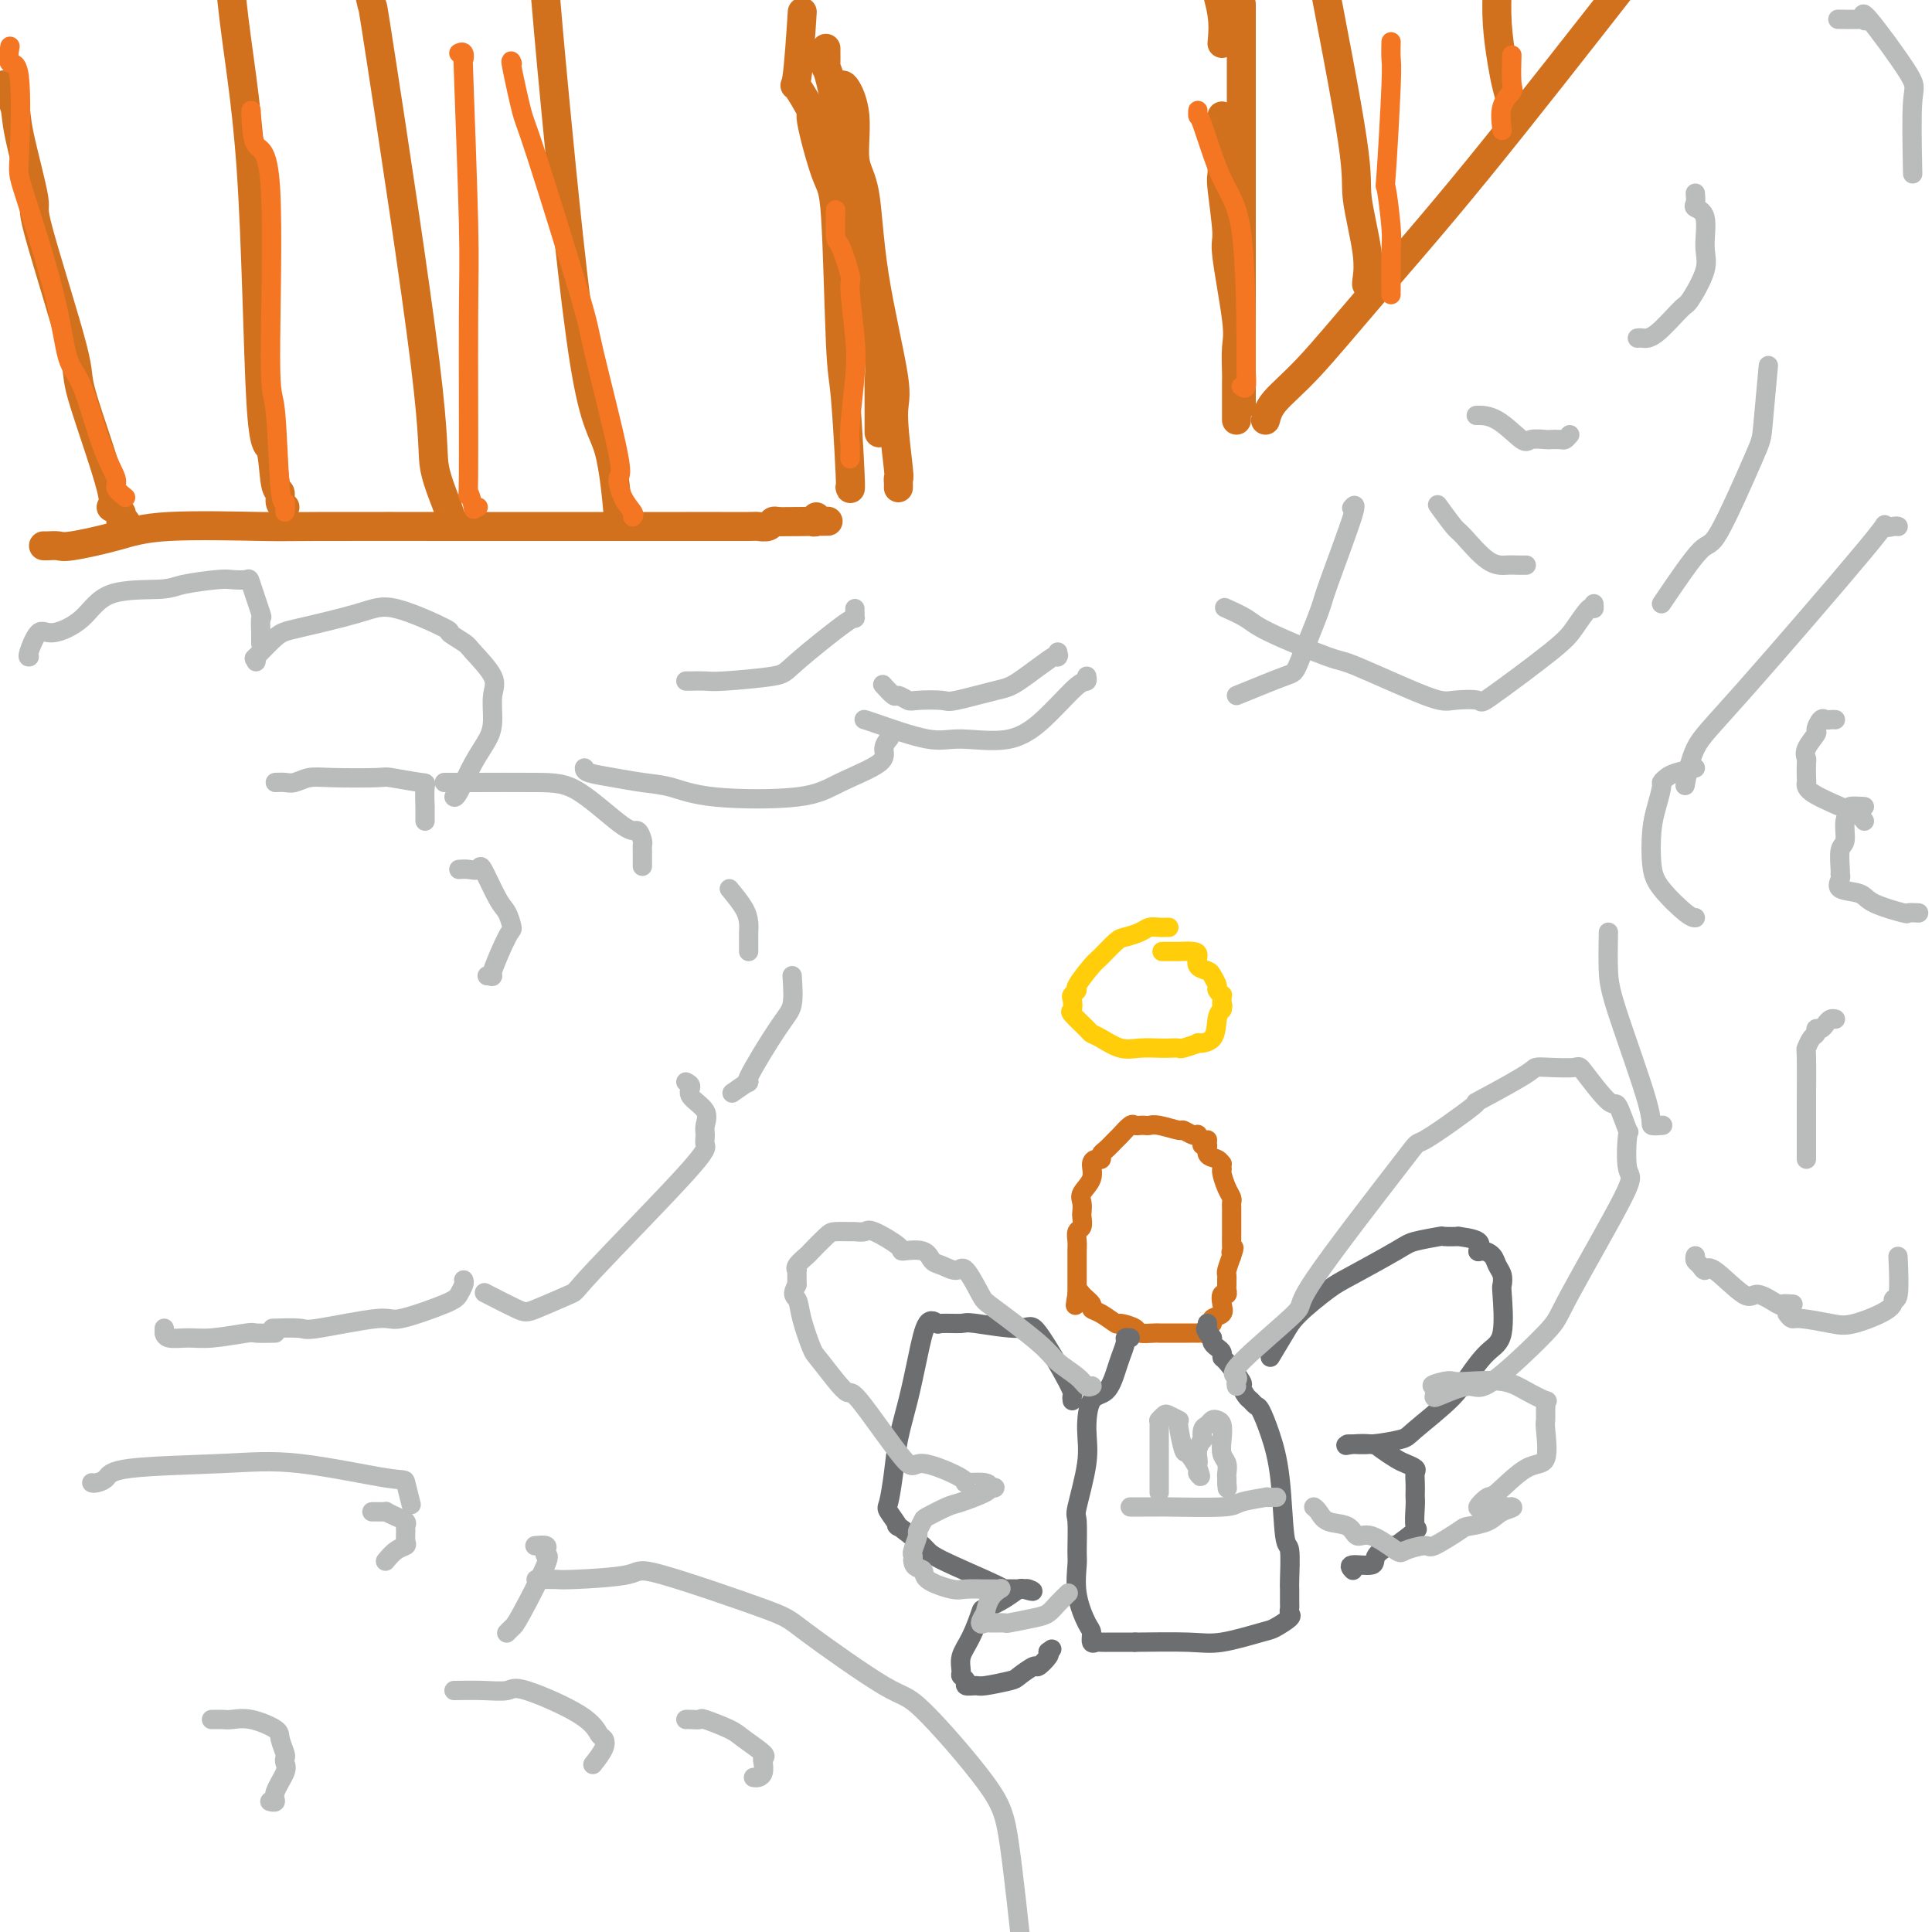 <svg viewBox='0 0 400 400' version='1.1' xmlns='http://www.w3.org/2000/svg' xmlns:xlink='http://www.w3.org/1999/xlink'><g fill='none' stroke='#BABBBB' stroke-width='4' stroke-linecap='round' stroke-linejoin='round'><path d='M6,136c0.047,-0.012 0.095,-0.024 0,0c-0.095,0.024 -0.331,0.083 0,-1c0.331,-1.083 1.230,-3.309 2,-4c0.770,-0.691 1.413,0.152 3,0c1.587,-0.152 4.120,-1.298 6,-3c1.880,-1.702 3.107,-3.959 6,-5c2.893,-1.041 7.451,-0.867 10,-1c2.549,-0.133 3.087,-0.574 5,-1c1.913,-0.426 5.200,-0.838 7,-1c1.800,-0.162 2.115,-0.075 3,0c0.885,0.075 2.342,0.137 3,0c0.658,-0.137 0.516,-0.473 1,1c0.484,1.473 1.594,4.756 2,6c0.406,1.244 0.109,0.449 0,1c-0.109,0.551 -0.029,2.447 0,3c0.029,0.553 0.008,-0.236 0,0c-0.008,0.236 -0.002,1.496 0,2c0.002,0.504 0.001,0.252 0,0'/><path d='M53,137c0.104,-0.533 0.208,-1.066 0,-1c-0.208,0.066 -0.726,0.732 0,0c0.726,-0.732 2.698,-2.861 4,-4c1.302,-1.139 1.936,-1.288 5,-2c3.064,-0.712 8.558,-1.988 12,-3c3.442,-1.012 4.831,-1.760 8,-1c3.169,0.760 8.118,3.029 10,4c1.882,0.971 0.697,0.646 1,1c0.303,0.354 2.096,1.389 3,2c0.904,0.611 0.920,0.798 2,2c1.080,1.202 3.223,3.417 4,5c0.777,1.583 0.188,2.533 0,4c-0.188,1.467 0.027,3.451 0,5c-0.027,1.549 -0.294,2.664 -1,4c-0.706,1.336 -1.849,2.894 -3,5c-1.151,2.106 -2.310,4.759 -3,6c-0.690,1.241 -0.911,1.069 -1,1c-0.089,-0.069 -0.044,-0.034 0,0'/><path d='M92,162c0.732,-0.001 1.463,-0.003 2,0c0.537,0.003 0.879,0.009 4,0c3.121,-0.009 9.022,-0.034 13,0c3.978,0.034 6.033,0.128 9,2c2.967,1.872 6.848,5.522 9,7c2.152,1.478 2.577,0.785 3,1c0.423,0.215 0.845,1.336 1,2c0.155,0.664 0.041,0.869 0,1c-0.041,0.131 -0.011,0.189 0,1c0.011,0.811 0.003,2.375 0,3c-0.003,0.625 -0.002,0.313 0,0'/><path d='M151,184c1.155,1.407 2.309,2.814 3,4c0.691,1.186 0.917,2.150 1,3c0.083,0.850 0.022,1.587 0,2c-0.022,0.413 -0.006,0.502 0,1c0.006,0.498 0.002,1.403 0,2c-0.002,0.597 -0.000,0.885 0,1c0.000,0.115 0.000,0.058 0,0'/><path d='M164,202c0.151,2.269 0.303,4.538 0,6c-0.303,1.462 -1.059,2.115 -3,5c-1.941,2.885 -5.067,8.000 -6,10c-0.933,2.000 0.326,0.885 0,1c-0.326,0.115 -2.236,1.462 -3,2c-0.764,0.538 -0.382,0.269 0,0'/><path d='M142,224c0.514,0.266 1.028,0.532 1,1c-0.028,0.468 -0.597,1.137 0,2c0.597,0.863 2.359,1.919 3,3c0.641,1.081 0.160,2.185 0,3c-0.160,0.815 0.002,1.340 0,2c-0.002,0.660 -0.168,1.455 0,2c0.168,0.545 0.670,0.839 -4,6c-4.670,5.161 -14.513,15.190 -19,20c-4.487,4.810 -3.617,4.402 -5,5c-1.383,0.598 -5.020,2.201 -7,3c-1.980,0.799 -2.302,0.792 -4,0c-1.698,-0.792 -4.771,-2.369 -6,-3c-1.229,-0.631 -0.615,-0.315 0,0'/><path d='M96,265c0.091,0.231 0.182,0.463 0,1c-0.182,0.537 -0.638,1.381 -1,2c-0.362,0.619 -0.632,1.013 -3,2c-2.368,0.987 -6.835,2.566 -9,3c-2.165,0.434 -2.028,-0.276 -5,0c-2.972,0.276 -9.054,1.538 -12,2c-2.946,0.462 -2.755,0.124 -4,0c-1.245,-0.124 -3.927,-0.036 -5,0c-1.073,0.036 -0.536,0.018 0,0'/><path d='M57,276c-1.644,0.031 -3.288,0.062 -4,0c-0.712,-0.062 -0.492,-0.217 -2,0c-1.508,0.217 -4.744,0.805 -7,1c-2.256,0.195 -3.533,-0.004 -5,0c-1.467,0.004 -3.125,0.211 -4,0c-0.875,-0.211 -0.966,-0.840 -1,-1c-0.034,-0.160 -0.009,0.149 0,0c0.009,-0.149 0.003,-0.757 0,-1c-0.003,-0.243 -0.001,-0.122 0,0'/><path d='M57,162c0.688,-0.030 1.376,-0.060 2,0c0.624,0.060 1.184,0.211 2,0c0.816,-0.211 1.886,-0.785 3,-1c1.114,-0.215 2.270,-0.072 5,0c2.730,0.072 7.033,0.073 9,0c1.967,-0.073 1.599,-0.221 3,0c1.401,0.221 4.572,0.812 6,1c1.428,0.188 1.115,-0.027 1,1c-0.115,1.027 -0.031,3.294 0,4c0.031,0.706 0.008,-0.151 0,0c-0.008,0.151 -0.002,1.310 0,2c0.002,0.690 0.001,0.911 0,1c-0.001,0.089 -0.000,0.044 0,0'/><path d='M95,180c0.629,-0.044 1.257,-0.088 2,0c0.743,0.088 1.600,0.308 2,0c0.400,-0.308 0.341,-1.143 1,0c0.659,1.143 2.035,4.265 3,6c0.965,1.735 1.517,2.083 2,3c0.483,0.917 0.896,2.403 1,3c0.104,0.597 -0.102,0.304 -1,2c-0.898,1.696 -2.488,5.383 -3,7c-0.512,1.617 0.054,1.166 0,1c-0.054,-0.166 -0.730,-0.047 -1,0c-0.270,0.047 -0.135,0.024 0,0'/><path d='M393,109c-0.135,-0.062 -0.270,-0.124 -1,0c-0.730,0.124 -2.056,0.434 -2,0c0.056,-0.434 1.493,-1.612 -4,5c-5.493,6.612 -17.917,21.015 -25,29c-7.083,7.985 -8.826,9.553 -10,12c-1.174,2.447 -1.777,5.774 -2,7c-0.223,1.226 -0.064,0.350 0,0c0.064,-0.350 0.032,-0.175 0,0'/><path d='M351,159c-1.496,0.338 -2.992,0.677 -4,1c-1.008,0.323 -1.527,0.632 -2,1c-0.473,0.368 -0.898,0.797 -1,1c-0.102,0.203 0.119,0.180 0,1c-0.119,0.820 -0.579,2.482 -1,4c-0.421,1.518 -0.803,2.890 -1,5c-0.197,2.110 -0.210,4.958 0,7c0.210,2.042 0.644,3.279 2,5c1.356,1.721 3.634,3.925 5,5c1.366,1.075 1.819,1.021 2,1c0.181,-0.021 0.091,-0.011 0,0'/><path d='M333,193c-0.048,2.868 -0.097,5.735 0,8c0.097,2.265 0.338,3.927 2,9c1.662,5.073 4.744,13.556 6,18c1.256,4.444 0.684,4.850 1,5c0.316,0.150 1.519,0.043 2,0c0.481,-0.043 0.241,-0.021 0,0'/><path d='M351,260c-0.087,0.351 -0.174,0.702 0,1c0.174,0.298 0.611,0.543 1,1c0.389,0.457 0.732,1.125 1,1c0.268,-0.125 0.462,-1.042 2,0c1.538,1.042 4.419,4.045 6,5c1.581,0.955 1.860,-0.136 3,0c1.140,0.136 3.141,1.500 4,2c0.859,0.500 0.578,0.134 1,0c0.422,-0.134 1.549,-0.038 2,0c0.451,0.038 0.225,0.019 0,0'/><path d='M370,272c0.352,0.448 0.705,0.896 1,1c0.295,0.104 0.533,-0.134 2,0c1.467,0.134 4.162,0.642 6,1c1.838,0.358 2.818,0.568 5,0c2.182,-0.568 5.565,-1.912 7,-3c1.435,-1.088 0.921,-1.921 1,-2c0.079,-0.079 0.752,0.594 1,-1c0.248,-1.594 0.071,-5.455 0,-7c-0.071,-1.545 -0.035,-0.772 0,0'/><path d='M380,149c-0.330,-0.016 -0.661,-0.031 -1,0c-0.339,0.031 -0.687,0.109 -1,0c-0.313,-0.109 -0.592,-0.404 -1,0c-0.408,0.404 -0.947,1.507 -1,2c-0.053,0.493 0.378,0.378 0,1c-0.378,0.622 -1.565,1.983 -2,3c-0.435,1.017 -0.118,1.689 0,2c0.118,0.311 0.036,0.261 0,1c-0.036,0.739 -0.028,2.267 0,3c0.028,0.733 0.074,0.669 0,1c-0.074,0.331 -0.268,1.055 1,2c1.268,0.945 4.000,2.109 6,3c2.000,0.891 3.269,1.509 4,2c0.731,0.491 0.923,0.855 1,1c0.077,0.145 0.038,0.073 0,0'/><path d='M386,167c-1.300,-0.083 -2.601,-0.166 -3,0c-0.399,0.166 0.103,0.580 0,1c-0.103,0.420 -0.813,0.844 -1,2c-0.187,1.156 0.147,3.044 0,4c-0.147,0.956 -0.775,0.981 -1,2c-0.225,1.019 -0.047,3.032 0,4c0.047,0.968 -0.038,0.892 0,1c0.038,0.108 0.200,0.401 0,1c-0.200,0.599 -0.763,1.505 0,2c0.763,0.495 2.853,0.577 4,1c1.147,0.423 1.352,1.185 3,2c1.648,0.815 4.741,1.682 6,2c1.259,0.318 0.685,0.086 1,0c0.315,-0.086 1.519,-0.024 2,0c0.481,0.024 0.241,0.012 0,0'/><path d='M380,211c-0.331,-0.081 -0.662,-0.162 -1,0c-0.338,0.162 -0.682,0.567 -1,1c-0.318,0.433 -0.611,0.894 -1,1c-0.389,0.106 -0.875,-0.144 -1,0c-0.125,0.144 0.110,0.683 0,1c-0.110,0.317 -0.565,0.413 -1,1c-0.435,0.587 -0.849,1.667 -1,2c-0.151,0.333 -0.041,-0.079 0,2c0.041,2.079 0.011,6.648 0,9c-0.011,2.352 -0.003,2.486 0,4c0.003,1.514 0.001,4.408 0,6c-0.001,1.592 -0.000,1.884 0,2c0.000,0.116 0.000,0.058 0,0'/><path d='M19,307c0.218,0.059 0.437,0.118 1,0c0.563,-0.118 1.472,-0.413 2,-1c0.528,-0.587 0.676,-1.468 5,-2c4.324,-0.532 12.822,-0.716 19,-1c6.178,-0.284 10.034,-0.667 16,0c5.966,0.667 14.042,2.385 18,3c3.958,0.615 3.796,0.127 4,1c0.204,0.873 0.772,3.107 1,4c0.228,0.893 0.114,0.447 0,0'/><path d='M77,313c0.720,-0.006 1.440,-0.013 2,0c0.560,0.013 0.959,0.045 1,0c0.041,-0.045 -0.276,-0.168 0,0c0.276,0.168 1.145,0.626 2,1c0.855,0.374 1.695,0.664 2,1c0.305,0.336 0.076,0.719 0,1c-0.076,0.281 0.000,0.461 0,1c-0.000,0.539 -0.077,1.437 0,2c0.077,0.563 0.309,0.790 0,1c-0.309,0.210 -1.160,0.403 -2,1c-0.840,0.597 -1.669,1.599 -2,2c-0.331,0.401 -0.166,0.200 0,0'/><path d='M111,320c-0.224,0.021 -0.448,0.042 0,0c0.448,-0.042 1.567,-0.148 2,0c0.433,0.148 0.180,0.550 0,1c-0.180,0.450 -0.287,0.947 0,1c0.287,0.053 0.966,-0.339 0,2c-0.966,2.339 -3.579,7.411 -5,10c-1.421,2.589 -1.652,2.697 -2,3c-0.348,0.303 -0.814,0.801 -1,1c-0.186,0.199 -0.093,0.100 0,0'/><path d='M111,327c1.557,-0.016 3.115,-0.033 4,0c0.885,0.033 1.099,0.114 4,0c2.901,-0.114 8.489,-0.425 11,-1c2.511,-0.575 1.944,-1.413 7,0c5.056,1.413 15.735,5.079 21,7c5.265,1.921 5.115,2.098 9,5c3.885,2.902 11.806,8.529 16,11c4.194,2.471 4.660,1.786 8,5c3.340,3.214 9.553,10.327 13,15c3.447,4.673 4.128,6.907 5,13c0.872,6.093 1.936,16.047 3,26'/><path d='M94,350c2.010,-0.032 4.020,-0.065 6,0c1.980,0.065 3.931,0.226 5,0c1.069,-0.226 1.255,-0.841 4,0c2.745,0.841 8.049,3.136 11,5c2.951,1.864 3.551,3.295 4,4c0.449,0.705 0.749,0.684 1,1c0.251,0.316 0.452,0.970 0,2c-0.452,1.030 -1.558,2.437 -2,3c-0.442,0.563 -0.221,0.281 0,0'/><path d='M142,356c0.190,-0.014 0.380,-0.027 1,0c0.620,0.027 1.670,0.095 2,0c0.330,-0.095 -0.059,-0.352 1,0c1.059,0.352 3.566,1.312 5,2c1.434,0.688 1.797,1.105 3,2c1.203,0.895 3.248,2.268 4,3c0.752,0.732 0.212,0.823 0,1c-0.212,0.177 -0.095,0.440 0,1c0.095,0.560 0.170,1.418 0,2c-0.170,0.582 -0.584,0.887 -1,1c-0.416,0.113 -0.833,0.032 -1,0c-0.167,-0.032 -0.083,-0.016 0,0'/><path d='M44,356c-0.188,0.004 -0.376,0.007 0,0c0.376,-0.007 1.315,-0.025 2,0c0.685,0.025 1.115,0.094 2,0c0.885,-0.094 2.223,-0.352 4,0c1.777,0.352 3.992,1.312 5,2c1.008,0.688 0.808,1.102 1,2c0.192,0.898 0.776,2.278 1,3c0.224,0.722 0.089,0.786 0,1c-0.089,0.214 -0.133,0.579 0,1c0.133,0.421 0.442,0.897 0,2c-0.442,1.103 -1.634,2.832 -2,4c-0.366,1.168 0.094,1.776 0,2c-0.094,0.224 -0.741,0.064 -1,0c-0.259,-0.064 -0.129,-0.032 0,0'/><path d='M121,159c0.000,0.336 0.001,0.671 1,1c0.999,0.329 2.997,0.650 5,1c2.003,0.350 4.012,0.727 6,1c1.988,0.273 3.956,0.443 6,1c2.044,0.557 4.165,1.503 9,2c4.835,0.497 12.385,0.546 17,0c4.615,-0.546 6.295,-1.688 9,-3c2.705,-1.312 6.437,-2.795 8,-4c1.563,-1.205 0.959,-2.132 1,-3c0.041,-0.868 0.726,-1.677 1,-2c0.274,-0.323 0.137,-0.162 0,0'/><path d='M179,149c-0.075,-0.020 -0.150,-0.040 0,0c0.150,0.040 0.527,0.141 3,1c2.473,0.859 7.044,2.475 10,3c2.956,0.525 4.298,-0.040 7,0c2.702,0.040 6.762,0.687 10,0c3.238,-0.687 5.652,-2.706 8,-5c2.348,-2.294 4.629,-4.862 6,-6c1.371,-1.138 1.831,-0.845 2,-1c0.169,-0.155 0.048,-0.759 0,-1c-0.048,-0.241 -0.024,-0.121 0,0'/><path d='M256,144c4.003,-1.635 8.005,-3.270 10,-4c1.995,-0.730 1.981,-0.556 3,-3c1.019,-2.444 3.071,-7.506 4,-10c0.929,-2.494 0.733,-2.421 2,-6c1.267,-3.579 3.995,-10.810 5,-14c1.005,-3.190 0.287,-2.340 0,-2c-0.287,0.340 -0.144,0.170 0,0'/><path d='M344,125c3.126,-4.618 6.253,-9.236 8,-11c1.747,-1.764 2.115,-0.674 4,-4c1.885,-3.326 5.289,-11.067 7,-15c1.711,-3.933 1.730,-4.059 2,-7c0.270,-2.941 0.791,-8.697 1,-11c0.209,-2.303 0.104,-1.151 0,0'/><path d='M396,36c-0.121,-5.994 -0.243,-11.988 0,-15c0.243,-3.012 0.850,-3.042 -1,-6c-1.850,-2.958 -6.157,-8.845 -8,-11c-1.843,-2.155 -1.223,-0.577 -1,0c0.223,0.577 0.050,0.155 0,0c-0.050,-0.155 0.025,-0.042 -1,0c-1.025,0.042 -3.150,0.012 -4,0c-0.850,-0.012 -0.425,-0.006 0,0'/><path d='M351,40c0.062,0.751 0.125,1.503 0,2c-0.125,0.497 -0.436,0.740 0,1c0.436,0.260 1.620,0.538 2,2c0.380,1.462 -0.044,4.108 0,6c0.044,1.892 0.555,3.029 0,5c-0.555,1.971 -2.177,4.777 -3,6c-0.823,1.223 -0.848,0.864 -2,2c-1.152,1.136 -3.433,3.769 -5,5c-1.567,1.231 -2.422,1.062 -3,1c-0.578,-0.062 -0.879,-0.018 -1,0c-0.121,0.018 -0.060,0.009 0,0'/><path d='M325,90c-0.368,0.422 -0.736,0.844 -1,1c-0.264,0.156 -0.424,0.046 -1,0c-0.576,-0.046 -1.567,-0.026 -2,0c-0.433,0.026 -0.309,0.060 -1,0c-0.691,-0.060 -2.196,-0.212 -3,0c-0.804,0.212 -0.906,0.789 -2,0c-1.094,-0.789 -3.179,-2.943 -5,-4c-1.821,-1.057 -3.377,-1.016 -4,-1c-0.623,0.016 -0.311,0.008 0,0'/><path d='M316,117c-0.702,0.008 -1.404,0.016 -2,0c-0.596,-0.016 -1.085,-0.058 -2,0c-0.915,0.058 -2.256,0.214 -4,-1c-1.744,-1.214 -3.890,-3.800 -5,-5c-1.110,-1.200 -1.183,-1.015 -2,-2c-0.817,-0.985 -2.376,-3.138 -3,-4c-0.624,-0.862 -0.312,-0.431 0,0'/><path d='M330,125c0.038,0.522 0.076,1.045 0,1c-0.076,-0.045 -0.265,-0.657 -1,0c-0.735,0.657 -2.017,2.582 -3,4c-0.983,1.418 -1.666,2.330 -5,5c-3.334,2.670 -9.317,7.100 -12,9c-2.683,1.900 -2.064,1.270 -3,1c-0.936,-0.270 -3.427,-0.180 -5,0c-1.573,0.180 -2.229,0.449 -6,-1c-3.771,-1.449 -10.657,-4.616 -14,-6c-3.343,-1.384 -3.142,-0.984 -6,-2c-2.858,-1.016 -8.776,-3.448 -12,-5c-3.224,-1.552 -3.752,-2.226 -5,-3c-1.248,-0.774 -3.214,-1.650 -4,-2c-0.786,-0.350 -0.393,-0.175 0,0'/><path d='M219,135c-0.075,0.562 -0.150,1.125 0,1c0.150,-0.125 0.524,-0.937 -1,0c-1.524,0.937 -4.948,3.624 -7,5c-2.052,1.376 -2.734,1.442 -5,2c-2.266,0.558 -6.117,1.609 -8,2c-1.883,0.391 -1.799,0.121 -3,0c-1.201,-0.121 -3.688,-0.092 -5,0c-1.312,0.092 -1.448,0.248 -2,0c-0.552,-0.248 -1.519,-0.902 -2,-1c-0.481,-0.098 -0.476,0.358 -1,0c-0.524,-0.358 -1.578,-1.531 -2,-2c-0.422,-0.469 -0.211,-0.235 0,0'/><path d='M177,126c-0.004,0.461 -0.008,0.921 0,1c0.008,0.079 0.028,-0.225 0,0c-0.028,0.225 -0.105,0.978 0,1c0.105,0.022 0.391,-0.688 -2,1c-2.391,1.688 -7.460,5.773 -10,8c-2.540,2.227 -2.551,2.597 -5,3c-2.449,0.403 -7.336,0.840 -10,1c-2.664,0.160 -3.106,0.043 -4,0c-0.894,-0.043 -2.241,-0.012 -3,0c-0.759,0.012 -0.931,0.003 -1,0c-0.069,-0.003 -0.034,-0.002 0,0'/></g>
<g fill='none' stroke='#D2711D' stroke-width='6' stroke-linecap='round' stroke-linejoin='round'><path d='M9,113c0.228,0.012 0.455,0.024 1,0c0.545,-0.024 1.407,-0.083 2,0c0.593,0.083 0.919,0.310 3,0c2.081,-0.310 5.919,-1.155 9,-2c3.081,-0.845 5.404,-1.691 11,-2c5.596,-0.309 14.465,-0.083 19,0c4.535,0.083 4.736,0.022 12,0c7.264,-0.022 21.589,-0.006 29,0c7.411,0.006 7.907,0.001 16,0c8.093,-0.001 23.783,0.001 31,0c7.217,-0.001 5.961,-0.004 7,0c1.039,0.004 4.372,0.015 6,0c1.628,-0.015 1.550,-0.056 2,0c0.450,0.056 1.429,0.207 2,0c0.571,-0.207 0.735,-0.774 1,-1c0.265,-0.226 0.633,-0.113 1,0'/><path d='M161,108c19.791,-0.156 6.270,-0.045 2,0c-4.270,0.045 0.712,0.026 3,0c2.288,-0.026 1.881,-0.059 2,0c0.119,0.059 0.763,0.208 1,0c0.237,-0.208 0.068,-0.774 0,-1c-0.068,-0.226 -0.034,-0.113 0,0'/><path d='M176,101c-0.024,-0.109 -0.047,-0.219 0,0c0.047,0.219 0.166,0.766 0,-3c-0.166,-3.766 -0.617,-11.845 -1,-16c-0.383,-4.155 -0.698,-4.386 -1,-11c-0.302,-6.614 -0.589,-19.610 -1,-26c-0.411,-6.390 -0.944,-6.173 -2,-9c-1.056,-2.827 -2.633,-8.697 -3,-11c-0.367,-2.303 0.476,-1.040 0,-2c-0.476,-0.960 -2.272,-4.144 -3,-5c-0.728,-0.856 -0.388,0.616 0,-2c0.388,-2.616 0.825,-9.319 1,-12c0.175,-2.681 0.087,-1.341 0,0'/><path d='M128,109c-0.032,-0.692 -0.064,-1.383 0,-1c0.064,0.383 0.224,1.842 0,-1c-0.224,-2.842 -0.834,-9.985 -2,-14c-1.166,-4.015 -2.890,-4.901 -5,-18c-2.110,-13.099 -4.607,-38.411 -6,-53c-1.393,-14.589 -1.684,-18.454 -2,-22c-0.316,-3.546 -0.658,-6.773 -1,-10'/><path d='M94,108c-0.516,0.003 -1.032,0.006 -1,0c0.032,-0.006 0.613,-0.022 0,-2c-0.613,-1.978 -2.418,-5.920 -3,-9c-0.582,-3.080 0.061,-5.300 -2,-22c-2.061,-16.700 -6.824,-47.881 -9,-62c-2.176,-14.119 -1.765,-11.177 -2,-12c-0.235,-0.823 -1.118,-5.412 -2,-10'/><path d='M59,105c-0.449,-0.198 -0.897,-0.396 -1,-1c-0.103,-0.604 0.140,-1.614 0,-2c-0.140,-0.386 -0.664,-0.148 -1,-2c-0.336,-1.852 -0.485,-5.795 -1,-7c-0.515,-1.205 -1.396,0.326 -2,-10c-0.604,-10.326 -0.932,-32.511 -2,-48c-1.068,-15.489 -2.877,-24.283 -4,-35c-1.123,-10.717 -1.562,-23.359 -2,-36'/><path d='M26,108c-0.496,0.190 -0.993,0.379 -1,0c-0.007,-0.379 0.474,-1.327 0,-2c-0.474,-0.673 -1.905,-1.072 -2,-1c-0.095,0.072 1.144,0.616 0,-4c-1.144,-4.616 -4.671,-14.391 -6,-19c-1.329,-4.609 -0.459,-4.051 -2,-10c-1.541,-5.949 -5.492,-18.404 -7,-24c-1.508,-5.596 -0.573,-4.334 -1,-7c-0.427,-2.666 -2.218,-9.261 -3,-13c-0.782,-3.739 -0.557,-4.622 -1,-6c-0.443,-1.378 -1.555,-3.251 -2,-4c-0.445,-0.749 -0.222,-0.375 0,0'/><path d='M186,101c0.010,-0.288 0.020,-0.577 0,-1c-0.020,-0.423 -0.072,-0.982 0,-1c0.072,-0.018 0.266,0.505 0,-2c-0.266,-2.505 -0.993,-8.038 -1,-11c-0.007,-2.962 0.708,-3.354 0,-8c-0.708,-4.646 -2.837,-13.547 -4,-21c-1.163,-7.453 -1.359,-13.457 -2,-17c-0.641,-3.543 -1.727,-4.623 -2,-7c-0.273,-2.377 0.267,-6.049 0,-9c-0.267,-2.951 -1.341,-5.179 -2,-6c-0.659,-0.821 -0.903,-0.235 -1,0c-0.097,0.235 -0.049,0.117 0,0'/><path d='M171,10c-0.004,0.222 -0.008,0.444 0,1c0.008,0.556 0.029,1.445 0,2c-0.029,0.555 -0.106,0.777 0,1c0.106,0.223 0.396,0.449 1,3c0.604,2.551 1.524,7.427 2,10c0.476,2.573 0.510,2.843 1,6c0.490,3.157 1.438,9.202 2,12c0.562,2.798 0.738,2.349 1,4c0.262,1.651 0.610,5.401 1,7c0.390,1.599 0.821,1.046 1,1c0.179,-0.046 0.104,0.415 0,1c-0.104,0.585 -0.238,1.296 0,3c0.238,1.704 0.848,4.403 1,6c0.152,1.597 -0.156,2.091 0,3c0.156,0.909 0.774,2.232 1,4c0.226,1.768 0.061,3.980 0,5c-0.061,1.020 -0.016,0.846 0,1c0.016,0.154 0.004,0.634 0,1c-0.004,0.366 -0.001,0.617 0,1c0.001,0.383 0.000,0.896 0,1c-0.000,0.104 -0.000,-0.203 0,1c0.000,1.203 0.000,3.915 0,5c-0.000,1.085 -0.000,0.542 0,0'/><path d='M256,87c0.001,-0.192 0.002,-0.384 0,-2c-0.002,-1.616 -0.008,-4.658 0,-6c0.008,-1.342 0.031,-0.986 0,-2c-0.031,-1.014 -0.117,-3.400 0,-5c0.117,-1.600 0.438,-2.415 0,-6c-0.438,-3.585 -1.634,-9.940 -2,-13c-0.366,-3.060 0.098,-2.824 0,-5c-0.098,-2.176 -0.758,-6.765 -1,-9c-0.242,-2.235 -0.065,-2.115 0,-3c0.065,-0.885 0.017,-2.773 0,-4c-0.017,-1.227 -0.005,-1.793 0,-3c0.005,-1.207 0.001,-3.056 0,-4c-0.001,-0.944 -0.000,-0.984 0,-1c0.000,-0.016 0.000,-0.008 0,0'/><path d='M257,84c0.000,-0.213 0.000,-0.427 0,-1c0.000,-0.573 0.000,-1.506 0,-4c0.000,-2.494 0.000,-6.548 0,-9c0.000,-2.452 0.000,-3.303 0,-5c0.000,-1.697 0.000,-4.240 0,-12c0.000,-7.760 0.000,-20.738 0,-28c0.000,-7.262 0.000,-8.808 0,-12c0.000,-3.192 0.000,-8.031 0,-10c0.000,-1.969 0.000,-1.069 0,-1c0.000,0.069 0.000,-0.695 0,-1c0.000,-0.305 0.000,-0.153 0,0'/><path d='M253,9c0.167,-1.833 0.333,-3.667 0,-6c-0.333,-2.333 -1.167,-5.167 -2,-8'/><path d='M262,87c0.325,-1.214 0.651,-2.427 2,-4c1.349,-1.573 3.722,-3.504 7,-7c3.278,-3.496 7.459,-8.557 13,-15c5.541,-6.443 12.440,-14.270 22,-26c9.560,-11.730 21.780,-27.365 34,-43'/><path d='M283,59c-0.064,-0.041 -0.128,-0.083 0,-1c0.128,-0.917 0.447,-2.710 0,-6c-0.447,-3.290 -1.659,-8.078 -2,-11c-0.341,-2.922 0.188,-3.978 -1,-12c-1.188,-8.022 -4.094,-23.011 -7,-38'/><path d='M313,24c0.091,-0.493 0.182,-0.986 0,-2c-0.182,-1.014 -0.636,-2.550 -1,-4c-0.364,-1.450 -0.636,-2.813 -1,-5c-0.364,-2.187 -0.818,-5.196 -1,-8c-0.182,-2.804 -0.091,-5.402 0,-8'/></g>
<g fill='none' stroke='#F47623' stroke-width='4' stroke-linecap='round' stroke-linejoin='round'><path d='M176,95c-0.007,-0.248 -0.015,-0.496 0,-1c0.015,-0.504 0.052,-1.264 0,-2c-0.052,-0.736 -0.194,-1.449 0,-4c0.194,-2.551 0.725,-6.940 1,-10c0.275,-3.060 0.294,-4.790 0,-8c-0.294,-3.210 -0.902,-7.898 -1,-10c-0.098,-2.102 0.313,-1.617 0,-3c-0.313,-1.383 -1.352,-4.633 -2,-6c-0.648,-1.367 -0.906,-0.851 -1,-2c-0.094,-1.149 -0.025,-3.963 0,-5c0.025,-1.037 0.007,-0.296 0,0c-0.007,0.296 -0.004,0.148 0,0'/><path d='M131,107c0.186,-0.207 0.371,-0.413 0,-1c-0.371,-0.587 -1.300,-1.554 -2,-3c-0.700,-1.446 -1.172,-3.372 -1,-4c0.172,-0.628 0.987,0.043 0,-5c-0.987,-5.043 -3.774,-15.801 -5,-21c-1.226,-5.199 -0.889,-4.839 -3,-12c-2.111,-7.161 -6.671,-21.841 -9,-29c-2.329,-7.159 -2.428,-6.795 -3,-9c-0.572,-2.205 -1.615,-6.978 -2,-9c-0.385,-2.022 -0.110,-1.292 0,-1c0.110,0.292 0.055,0.146 0,0'/><path d='M99,105c-0.453,-0.121 -0.906,-0.242 -1,0c-0.094,0.242 0.172,0.848 0,0c-0.172,-0.848 -0.782,-3.148 -1,-3c-0.218,0.148 -0.045,2.746 0,-4c0.045,-6.746 -0.040,-22.834 0,-32c0.040,-9.166 0.203,-11.409 0,-20c-0.203,-8.591 -0.773,-23.531 -1,-30c-0.227,-6.469 -0.112,-4.466 0,-4c0.112,0.466 0.223,-0.605 0,-1c-0.223,-0.395 -0.778,-0.113 -1,0c-0.222,0.113 -0.111,0.056 0,0'/><path d='M59,106c0.093,-0.974 0.185,-1.947 0,-2c-0.185,-0.053 -0.648,0.815 -1,-3c-0.352,-3.815 -0.592,-12.312 -1,-16c-0.408,-3.688 -0.985,-2.568 -1,-11c-0.015,-8.432 0.532,-26.417 0,-35c-0.532,-8.583 -2.143,-7.765 -3,-9c-0.857,-1.235 -0.962,-4.525 -1,-6c-0.038,-1.475 -0.011,-1.136 0,-1c0.011,0.136 0.005,0.068 0,0'/><path d='M26,103c-0.909,-0.742 -1.819,-1.483 -2,-2c-0.181,-0.517 0.366,-0.809 0,-2c-0.366,-1.191 -1.647,-3.279 -3,-7c-1.353,-3.721 -2.780,-9.073 -4,-12c-1.220,-2.927 -2.234,-3.427 -3,-6c-0.766,-2.573 -1.285,-7.219 -3,-14c-1.715,-6.781 -4.628,-15.699 -6,-20c-1.372,-4.301 -1.205,-3.987 -1,-8c0.205,-4.013 0.447,-12.354 0,-16c-0.447,-3.646 -1.582,-2.597 -2,-3c-0.418,-0.403 -0.119,-2.258 0,-3c0.119,-0.742 0.060,-0.371 0,0'/><path d='M257,80c0.424,0.288 0.848,0.577 1,0c0.152,-0.577 0.030,-2.019 0,-3c-0.030,-0.981 0.030,-1.502 0,-7c-0.030,-5.498 -0.152,-15.974 -1,-22c-0.848,-6.026 -2.423,-7.601 -4,-11c-1.577,-3.399 -3.155,-8.622 -4,-11c-0.845,-2.378 -0.958,-1.909 -1,-2c-0.042,-0.091 -0.012,-0.740 0,-1c0.012,-0.260 0.006,-0.130 0,0'/><path d='M288,61c0.008,-0.136 0.015,-0.272 0,-2c-0.015,-1.728 -0.053,-5.047 0,-7c0.053,-1.953 0.196,-2.538 0,-5c-0.196,-2.462 -0.732,-6.800 -1,-8c-0.268,-1.200 -0.268,0.739 0,-3c0.268,-3.739 0.804,-13.157 1,-18c0.196,-4.843 0.053,-5.112 0,-6c-0.053,-0.888 -0.015,-2.397 0,-3c0.015,-0.603 0.008,-0.302 0,0'/><path d='M311,27c-0.226,-1.794 -0.453,-3.589 0,-5c0.453,-1.411 1.585,-2.440 2,-3c0.415,-0.560 0.112,-0.651 0,-2c-0.112,-1.349 -0.032,-3.957 0,-5c0.032,-1.043 0.016,-0.522 0,0'/></g>
<g fill='none' stroke='#D2711D' stroke-width='4' stroke-linecap='round' stroke-linejoin='round'><path d='M250,236c-0.306,0.111 -0.611,0.222 -1,0c-0.389,-0.222 -0.861,-0.776 -1,-1c-0.139,-0.224 0.055,-0.116 0,0c-0.055,0.116 -0.357,0.241 -1,0c-0.643,-0.241 -1.625,-0.849 -2,-1c-0.375,-0.151 -0.142,0.156 -1,0c-0.858,-0.156 -2.808,-0.773 -4,-1c-1.192,-0.227 -1.628,-0.063 -2,0c-0.372,0.063 -0.681,0.024 -1,0c-0.319,-0.024 -0.648,-0.033 -1,0c-0.352,0.033 -0.728,0.107 -1,0c-0.272,-0.107 -0.441,-0.394 -1,0c-0.559,0.394 -1.508,1.468 -2,2c-0.492,0.532 -0.527,0.520 -1,1c-0.473,0.480 -1.385,1.450 -2,2c-0.615,0.550 -0.933,0.678 -1,1c-0.067,0.322 0.118,0.839 0,1c-0.118,0.161 -0.539,-0.032 -1,0c-0.461,0.032 -0.961,0.289 -1,1c-0.039,0.711 0.381,1.877 0,3c-0.381,1.123 -1.565,2.203 -2,3c-0.435,0.797 -0.120,1.312 0,2c0.120,0.688 0.046,1.550 0,2c-0.046,0.450 -0.065,0.489 0,1c0.065,0.511 0.214,1.494 0,2c-0.214,0.506 -0.789,0.534 -1,1c-0.211,0.466 -0.056,1.371 0,2c0.056,0.629 0.015,0.983 0,2c-0.015,1.017 -0.004,2.697 0,4c0.004,1.303 0.001,2.229 0,3c-0.001,0.771 -0.001,1.385 0,2'/><path d='M223,268c-0.646,4.360 -0.259,1.261 0,0c0.259,-1.261 0.392,-0.684 1,0c0.608,0.684 1.691,1.475 2,2c0.309,0.525 -0.155,0.784 0,1c0.155,0.216 0.928,0.387 2,1c1.072,0.613 2.442,1.667 3,2c0.558,0.333 0.304,-0.054 1,0c0.696,0.054 2.341,0.550 3,1c0.659,0.450 0.333,0.853 1,1c0.667,0.147 2.328,0.040 3,0c0.672,-0.040 0.356,-0.011 1,0c0.644,0.011 2.249,0.003 3,0c0.751,-0.003 0.649,-0.001 1,0c0.351,0.001 1.156,0.002 2,0c0.844,-0.002 1.728,-0.008 2,0c0.272,0.008 -0.066,0.031 0,0c0.066,-0.031 0.538,-0.117 1,0c0.462,0.117 0.916,0.435 1,0c0.084,-0.435 -0.202,-1.625 0,-2c0.202,-0.375 0.890,0.063 1,0c0.110,-0.063 -0.359,-0.629 0,-1c0.359,-0.371 1.546,-0.547 2,-1c0.454,-0.453 0.174,-1.182 0,-2c-0.174,-0.818 -0.243,-1.725 0,-2c0.243,-0.275 0.797,0.081 1,0c0.203,-0.081 0.054,-0.597 0,-1c-0.054,-0.403 -0.012,-0.691 0,-1c0.012,-0.309 -0.007,-0.640 0,-1c0.007,-0.360 0.040,-0.751 0,-1c-0.040,-0.249 -0.154,-0.357 0,-1c0.154,-0.643 0.577,-1.822 1,-3'/><path d='M255,260c0.928,-2.706 0.249,-1.469 0,-1c-0.249,0.469 -0.067,0.172 0,0c0.067,-0.172 0.018,-0.217 0,-1c-0.018,-0.783 -0.005,-2.304 0,-3c0.005,-0.696 0.001,-0.568 0,-1c-0.001,-0.432 0.000,-1.425 0,-2c-0.000,-0.575 -0.003,-0.733 0,-1c0.003,-0.267 0.011,-0.642 0,-1c-0.011,-0.358 -0.041,-0.699 0,-1c0.041,-0.301 0.155,-0.563 0,-1c-0.155,-0.437 -0.577,-1.049 -1,-2c-0.423,-0.951 -0.845,-2.240 -1,-3c-0.155,-0.760 -0.043,-0.992 0,-1c0.043,-0.008 0.018,0.206 0,0c-0.018,-0.206 -0.028,-0.833 0,-1c0.028,-0.167 0.095,0.127 0,0c-0.095,-0.127 -0.351,-0.675 -1,-1c-0.649,-0.325 -1.689,-0.427 -2,-1c-0.311,-0.573 0.109,-1.616 0,-2c-0.109,-0.384 -0.745,-0.110 -1,0c-0.255,0.110 -0.127,0.055 0,0'/></g>
<g fill='none' stroke='#FFCD0A' stroke-width='4' stroke-linecap='round' stroke-linejoin='round'><path d='M242,192c-0.360,-0.006 -0.719,-0.012 -1,0c-0.281,0.012 -0.483,0.043 -1,0c-0.517,-0.043 -1.350,-0.159 -2,0c-0.650,0.159 -1.117,0.592 -2,1c-0.883,0.408 -2.182,0.789 -3,1c-0.818,0.211 -1.157,0.252 -2,1c-0.843,0.748 -2.191,2.204 -3,3c-0.809,0.796 -1.078,0.933 -2,2c-0.922,1.067 -2.495,3.064 -3,4c-0.505,0.936 0.058,0.812 0,1c-0.058,0.188 -0.737,0.688 -1,1c-0.263,0.312 -0.110,0.437 0,1c0.110,0.563 0.177,1.564 0,2c-0.177,0.436 -0.600,0.306 0,1c0.600,0.694 2.221,2.210 3,3c0.779,0.790 0.716,0.853 1,1c0.284,0.147 0.915,0.379 2,1c1.085,0.621 2.624,1.630 4,2c1.376,0.370 2.590,0.100 4,0c1.410,-0.100 3.017,-0.031 4,0c0.983,0.031 1.343,0.022 2,0c0.657,-0.022 1.612,-0.059 2,0c0.388,0.059 0.208,0.213 1,0c0.792,-0.213 2.555,-0.792 3,-1c0.445,-0.208 -0.427,-0.046 0,0c0.427,0.046 2.153,-0.026 3,-1c0.847,-0.974 0.813,-2.850 1,-4c0.187,-1.150 0.593,-1.575 1,-2'/><path d='M253,209c0.308,-1.111 0.079,-0.889 0,-1c-0.079,-0.111 -0.006,-0.553 0,-1c0.006,-0.447 -0.054,-0.897 0,-1c0.054,-0.103 0.223,0.141 0,0c-0.223,-0.141 -0.838,-0.667 -1,-1c-0.162,-0.333 0.128,-0.474 0,-1c-0.128,-0.526 -0.676,-1.437 -1,-2c-0.324,-0.563 -0.425,-0.778 -1,-1c-0.575,-0.222 -1.626,-0.452 -2,-1c-0.374,-0.548 -0.073,-1.415 0,-2c0.073,-0.585 -0.083,-0.889 -1,-1c-0.917,-0.111 -2.596,-0.030 -3,0c-0.404,0.030 0.468,0.008 0,0c-0.468,-0.008 -2.277,-0.002 -3,0c-0.723,0.002 -0.362,0.001 0,0'/></g>
<g fill='none' stroke='#6D6E70' stroke-width='4' stroke-linecap='round' stroke-linejoin='round'><path d='M234,277c-0.448,-0.038 -0.895,-0.077 -1,0c-0.105,0.077 0.134,0.268 0,1c-0.134,0.732 -0.639,2.004 -1,3c-0.361,0.996 -0.578,1.717 -1,3c-0.422,1.283 -1.049,3.129 -2,4c-0.951,0.871 -2.227,0.767 -3,2c-0.773,1.233 -1.045,3.801 -1,6c0.045,2.199 0.405,4.028 0,7c-0.405,2.972 -1.574,7.086 -2,9c-0.426,1.914 -0.108,1.626 0,3c0.108,1.374 0.005,4.408 0,6c-0.005,1.592 0.089,1.740 0,3c-0.089,1.260 -0.360,3.630 0,6c0.360,2.370 1.353,4.740 2,6c0.647,1.260 0.950,1.409 1,2c0.050,0.591 -0.153,1.622 0,2c0.153,0.378 0.663,0.101 1,0c0.337,-0.101 0.503,-0.027 1,0c0.497,0.027 1.326,0.007 2,0c0.674,-0.007 1.193,-0.002 2,0c0.807,0.002 1.904,0.001 3,0'/><path d='M235,340c3.579,-0.030 8.028,-0.106 11,0c2.972,0.106 4.467,0.393 7,0c2.533,-0.393 6.104,-1.468 8,-2c1.896,-0.532 2.116,-0.522 3,-1c0.884,-0.478 2.433,-1.446 3,-2c0.567,-0.554 0.152,-0.696 0,-1c-0.152,-0.304 -0.040,-0.769 0,-1c0.040,-0.231 0.007,-0.227 0,-1c-0.007,-0.773 0.010,-2.321 0,-3c-0.010,-0.679 -0.047,-0.487 0,-2c0.047,-1.513 0.178,-4.731 0,-6c-0.178,-1.269 -0.663,-0.588 -1,-3c-0.337,-2.412 -0.524,-7.918 -1,-12c-0.476,-4.082 -1.240,-6.742 -2,-9c-0.760,-2.258 -1.514,-4.115 -2,-5c-0.486,-0.885 -0.702,-0.797 -1,-1c-0.298,-0.203 -0.679,-0.696 -1,-1c-0.321,-0.304 -0.584,-0.421 -1,-1c-0.416,-0.579 -0.986,-1.622 -1,-2c-0.014,-0.378 0.529,-0.090 0,-1c-0.529,-0.910 -2.132,-3.017 -3,-4c-0.868,-0.983 -1.003,-0.841 -1,-1c0.003,-0.159 0.145,-0.620 0,-1c-0.145,-0.380 -0.578,-0.679 -1,-1c-0.422,-0.321 -0.835,-0.663 -1,-1c-0.165,-0.337 -0.083,-0.668 0,-1'/><path d='M251,277c-2.083,-3.276 -1.290,-1.466 -1,-1c0.290,0.466 0.078,-0.413 0,-1c-0.078,-0.587 -0.022,-0.882 0,-1c0.022,-0.118 0.011,-0.059 0,0'/><path d='M222,290c-0.055,-0.380 -0.110,-0.761 0,-1c0.110,-0.239 0.383,-0.337 -1,-3c-1.383,-2.663 -4.424,-7.891 -6,-10c-1.576,-2.109 -1.689,-1.100 -4,-1c-2.311,0.100 -6.821,-0.710 -9,-1c-2.179,-0.290 -2.026,-0.058 -3,0c-0.974,0.058 -3.076,-0.056 -4,0c-0.924,0.056 -0.671,0.281 -1,0c-0.329,-0.281 -1.240,-1.067 -2,0c-0.760,1.067 -1.370,3.988 -2,7c-0.630,3.012 -1.282,6.114 -2,9c-0.718,2.886 -1.504,5.556 -2,8c-0.496,2.444 -0.702,4.662 -1,7c-0.298,2.338 -0.689,4.798 -1,6c-0.311,1.202 -0.542,1.148 0,2c0.542,0.852 1.856,2.610 2,3c0.144,0.390 -0.882,-0.589 0,0c0.882,0.589 3.673,2.746 5,4c1.327,1.254 1.191,1.604 4,3c2.809,1.396 8.564,3.837 11,5c2.436,1.163 1.553,1.046 2,1c0.447,-0.046 2.223,-0.023 4,0'/><path d='M212,329c2.909,0.922 1.683,0.226 1,0c-0.683,-0.226 -0.823,0.016 -1,0c-0.177,-0.016 -0.393,-0.290 -1,0c-0.607,0.290 -1.606,1.144 -3,2c-1.394,0.856 -3.182,1.714 -4,2c-0.818,0.286 -0.665,-0.001 -1,1c-0.335,1.001 -1.157,3.290 -2,5c-0.843,1.710 -1.706,2.840 -2,4c-0.294,1.160 -0.019,2.349 0,3c0.019,0.651 -0.216,0.764 0,1c0.216,0.236 0.885,0.596 1,1c0.115,0.404 -0.322,0.853 0,1c0.322,0.147 1.404,-0.007 2,0c0.596,0.007 0.708,0.175 2,0c1.292,-0.175 3.765,-0.695 5,-1c1.235,-0.305 1.231,-0.397 2,-1c0.769,-0.603 2.309,-1.718 3,-2c0.691,-0.282 0.532,0.270 1,0c0.468,-0.270 1.562,-1.363 2,-2c0.438,-0.637 0.219,-0.819 0,-1'/><path d='M217,342c1.333,-1.000 0.667,-0.500 0,0'/><path d='M263,281c1.088,-1.797 2.175,-3.595 3,-5c0.825,-1.405 1.386,-2.418 3,-4c1.614,-1.582 4.279,-3.734 6,-5c1.721,-1.266 2.496,-1.646 5,-3c2.504,-1.354 6.736,-3.683 9,-5c2.264,-1.317 2.560,-1.621 4,-2c1.440,-0.379 4.023,-0.832 5,-1c0.977,-0.168 0.349,-0.051 1,0c0.651,0.051 2.583,0.038 3,0c0.417,-0.038 -0.680,-0.099 0,0c0.680,0.099 3.138,0.358 4,1c0.862,0.642 0.130,1.666 0,2c-0.130,0.334 0.344,-0.022 1,0c0.656,0.022 1.496,0.423 2,1c0.504,0.577 0.673,1.331 1,2c0.327,0.669 0.812,1.255 1,2c0.188,0.745 0.080,1.651 0,2c-0.080,0.349 -0.131,0.141 0,2c0.131,1.859 0.445,5.783 0,8c-0.445,2.217 -1.649,2.726 -3,4c-1.351,1.274 -2.850,3.312 -4,5c-1.150,1.688 -1.950,3.027 -4,5c-2.050,1.973 -5.349,4.581 -7,6c-1.651,1.419 -1.655,1.648 -3,2c-1.345,0.352 -4.031,0.826 -6,1c-1.969,0.174 -3.223,0.047 -4,0c-0.777,-0.047 -1.079,-0.013 -1,0c0.079,0.013 0.540,0.007 1,0'/><path d='M280,299c-2.233,0.473 -1.314,0.154 0,0c1.314,-0.154 3.025,-0.143 4,0c0.975,0.143 1.214,0.419 2,1c0.786,0.581 2.120,1.468 3,2c0.880,0.532 1.308,0.710 2,1c0.692,0.290 1.650,0.693 2,1c0.350,0.307 0.094,0.516 0,1c-0.094,0.484 -0.026,1.241 0,2c0.026,0.759 0.011,1.521 0,2c-0.011,0.479 -0.018,0.676 0,1c0.018,0.324 0.060,0.775 0,2c-0.060,1.225 -0.224,3.223 0,4c0.224,0.777 0.835,0.331 0,1c-0.835,0.669 -3.114,2.451 -4,3c-0.886,0.549 -0.377,-0.136 -1,0c-0.623,0.136 -2.377,1.095 -3,2c-0.623,0.905 -0.115,1.758 -1,2c-0.885,0.242 -3.161,-0.127 -4,0c-0.839,0.127 -0.240,0.751 0,1c0.240,0.249 0.120,0.125 0,0'/></g>
<g fill='none' stroke='#BABBBB' stroke-width='4' stroke-linecap='round' stroke-linejoin='round'><path d='M256,287c-0.061,-0.321 -0.121,-0.642 0,-1c0.121,-0.358 0.424,-0.754 0,-1c-0.424,-0.246 -1.574,-0.342 1,-3c2.574,-2.658 8.872,-7.877 11,-10c2.128,-2.123 0.085,-1.149 4,-7c3.915,-5.851 13.788,-18.527 18,-24c4.212,-5.473 2.763,-3.743 5,-5c2.237,-1.257 8.161,-5.500 10,-7c1.839,-1.500 -0.407,-0.258 1,-1c1.407,-0.742 6.467,-3.469 9,-5c2.533,-1.531 2.538,-1.865 3,-2c0.462,-0.135 1.379,-0.070 3,0c1.621,0.070 3.944,0.143 5,0c1.056,-0.143 0.844,-0.504 2,1c1.156,1.504 3.681,4.873 5,6c1.319,1.127 1.432,0.011 2,1c0.568,0.989 1.591,4.083 2,5c0.409,0.917 0.203,-0.341 0,1c-0.203,1.341 -0.404,5.283 0,7c0.404,1.717 1.413,1.211 -1,6c-2.413,4.789 -8.248,14.874 -11,20c-2.752,5.126 -2.422,5.294 -5,8c-2.578,2.706 -8.064,7.952 -11,10c-2.936,2.048 -3.323,0.900 -5,1c-1.677,0.100 -4.645,1.450 -6,2c-1.355,0.550 -1.095,0.302 -1,0c0.095,-0.302 0.027,-0.658 0,-1c-0.027,-0.342 -0.014,-0.671 0,-1'/><path d='M297,287c-1.502,-0.070 0.743,-0.745 2,-1c1.257,-0.255 1.525,-0.089 2,0c0.475,0.089 1.157,0.100 3,0c1.843,-0.100 4.848,-0.311 7,0c2.152,0.311 3.452,1.143 5,2c1.548,0.857 3.343,1.739 4,2c0.657,0.261 0.175,-0.100 0,0c-0.175,0.100 -0.044,0.662 0,1c0.044,0.338 0.003,0.454 0,1c-0.003,0.546 0.034,1.524 0,2c-0.034,0.476 -0.140,0.451 0,2c0.140,1.549 0.526,4.671 0,6c-0.526,1.329 -1.966,0.864 -4,2c-2.034,1.136 -4.664,3.874 -6,5c-1.336,1.126 -1.377,0.642 -2,1c-0.623,0.358 -1.827,1.560 -2,2c-0.173,0.440 0.686,0.118 2,0c1.314,-0.118 3.085,-0.032 4,0c0.915,0.032 0.976,0.009 1,0c0.024,-0.009 0.012,-0.005 0,0'/><path d='M313,312c0.750,0.121 -0.875,0.422 -2,1c-1.125,0.578 -1.752,1.432 -3,2c-1.248,0.568 -3.119,0.849 -4,1c-0.881,0.151 -0.771,0.173 -2,1c-1.229,0.827 -3.795,2.458 -5,3c-1.205,0.542 -1.047,-0.007 -2,0c-0.953,0.007 -3.016,0.569 -4,1c-0.984,0.431 -0.890,0.730 -2,0c-1.110,-0.730 -3.425,-2.489 -5,-3c-1.575,-0.511 -2.412,0.227 -3,0c-0.588,-0.227 -0.928,-1.420 -2,-2c-1.072,-0.580 -2.875,-0.547 -4,-1c-1.125,-0.453 -1.572,-1.391 -2,-2c-0.428,-0.609 -0.837,-0.888 -1,-1c-0.163,-0.112 -0.082,-0.056 0,0'/><path d='M226,287c0.081,-0.041 0.163,-0.082 0,0c-0.163,0.082 -0.569,0.288 -1,0c-0.431,-0.288 -0.887,-1.071 -2,-2c-1.113,-0.929 -2.883,-2.005 -4,-3c-1.117,-0.995 -1.583,-1.908 -4,-4c-2.417,-2.092 -6.787,-5.363 -9,-7c-2.213,-1.637 -2.270,-1.642 -3,-3c-0.730,-1.358 -2.132,-4.070 -3,-5c-0.868,-0.930 -1.200,-0.077 -2,0c-0.800,0.077 -2.066,-0.621 -3,-1c-0.934,-0.379 -1.536,-0.439 -2,-1c-0.464,-0.561 -0.792,-1.625 -2,-2c-1.208,-0.375 -3.298,-0.062 -4,0c-0.702,0.062 -0.017,-0.127 -1,-1c-0.983,-0.873 -3.632,-2.430 -5,-3c-1.368,-0.570 -1.453,-0.152 -2,0c-0.547,0.152 -1.555,0.037 -2,0c-0.445,-0.037 -0.327,0.002 -1,0c-0.673,-0.002 -2.135,-0.047 -3,0c-0.865,0.047 -1.132,0.184 -2,1c-0.868,0.816 -2.338,2.309 -3,3c-0.662,0.691 -0.517,0.580 -1,1c-0.483,0.420 -1.593,1.369 -2,2c-0.407,0.631 -0.109,0.942 0,1c0.109,0.058 0.029,-0.139 0,0c-0.029,0.139 -0.008,0.614 0,1c0.008,0.386 0.002,0.682 0,1c-0.002,0.318 -0.001,0.659 0,1'/><path d='M165,266c-1.269,2.230 -0.441,2.306 0,3c0.441,0.694 0.495,2.006 1,4c0.505,1.994 1.460,4.670 2,6c0.540,1.330 0.666,1.313 2,3c1.334,1.687 3.876,5.079 5,6c1.124,0.921 0.829,-0.629 3,2c2.171,2.629 6.806,9.435 9,12c2.194,2.565 1.945,0.887 4,1c2.055,0.113 6.412,2.016 8,3c1.588,0.984 0.408,1.048 1,1c0.592,-0.048 2.958,-0.207 4,0c1.042,0.207 0.760,0.780 1,1c0.240,0.220 1.003,0.085 1,0c-0.003,-0.085 -0.772,-0.121 -1,0c-0.228,0.121 0.083,0.398 -1,1c-1.083,0.602 -3.562,1.527 -5,2c-1.438,0.473 -1.834,0.492 -3,1c-1.166,0.508 -3.101,1.506 -4,2c-0.899,0.494 -0.763,0.486 -1,1c-0.237,0.514 -0.848,1.552 -1,2c-0.152,0.448 0.155,0.306 0,1c-0.155,0.694 -0.773,2.225 -1,3c-0.227,0.775 -0.065,0.793 0,1c0.065,0.207 0.032,0.604 0,1'/><path d='M189,323c0.001,1.756 1.502,1.648 2,2c0.498,0.352 -0.007,1.166 1,2c1.007,0.834 3.527,1.688 5,2c1.473,0.312 1.899,0.082 3,0c1.101,-0.082 2.877,-0.018 4,0c1.123,0.018 1.593,-0.012 2,0c0.407,0.012 0.751,0.064 1,0c0.249,-0.064 0.402,-0.244 0,0c-0.402,0.244 -1.358,0.913 -2,2c-0.642,1.087 -0.970,2.593 -1,3c-0.030,0.407 0.238,-0.283 0,0c-0.238,0.283 -0.982,1.541 -1,2c-0.018,0.459 0.691,0.120 1,0c0.309,-0.120 0.218,-0.020 1,0c0.782,0.020 2.436,-0.039 3,0c0.564,0.039 0.039,0.175 1,0c0.961,-0.175 3.407,-0.660 5,-1c1.593,-0.340 2.334,-0.534 3,-1c0.666,-0.466 1.256,-1.202 2,-2c0.744,-0.798 1.641,-1.656 2,-2c0.359,-0.344 0.179,-0.172 0,0'/><path d='M240,309c-0.000,-0.937 -0.000,-1.873 0,-2c0.000,-0.127 0.000,0.556 0,0c-0.000,-0.556 -0.000,-2.352 0,-3c0.000,-0.648 0.000,-0.148 0,-1c-0.000,-0.852 -0.000,-3.055 0,-4c0.000,-0.945 0.000,-0.632 0,-1c-0.000,-0.368 -0.001,-1.418 0,-2c0.001,-0.582 0.004,-0.695 0,-1c-0.004,-0.305 -0.013,-0.801 0,-1c0.013,-0.199 0.050,-0.102 0,0c-0.050,0.102 -0.186,0.208 0,0c0.186,-0.208 0.694,-0.731 1,-1c0.306,-0.269 0.409,-0.285 1,0c0.591,0.285 1.668,0.871 2,1c0.332,0.129 -0.082,-0.200 0,1c0.082,1.200 0.661,3.930 1,5c0.339,1.070 0.437,0.480 1,1c0.563,0.520 1.589,2.148 2,3c0.411,0.852 0.205,0.926 0,1'/><path d='M248,305c1.084,1.681 0.294,-0.118 0,-1c-0.294,-0.882 -0.093,-0.847 0,-1c0.093,-0.153 0.077,-0.493 0,-1c-0.077,-0.507 -0.214,-1.182 0,-2c0.214,-0.818 0.778,-1.778 1,-2c0.222,-0.222 0.101,0.294 0,0c-0.101,-0.294 -0.181,-1.398 0,-2c0.181,-0.602 0.623,-0.703 1,-1c0.377,-0.297 0.688,-0.792 1,-1c0.312,-0.208 0.623,-0.131 1,0c0.377,0.131 0.819,0.315 1,1c0.181,0.685 0.101,1.871 0,3c-0.101,1.129 -0.223,2.200 0,3c0.223,0.800 0.792,1.328 1,2c0.208,0.672 0.056,1.489 0,2c-0.056,0.511 -0.016,0.718 0,1c0.016,0.282 0.008,0.641 0,1'/><path d='M254,307c0.167,2.000 0.083,1.000 0,0'/><path d='M234,312c0.293,0.000 0.587,0.001 1,0c0.413,-0.001 0.946,-0.003 2,0c1.054,0.003 2.627,0.011 3,0c0.373,-0.011 -0.456,-0.041 2,0c2.456,0.041 8.196,0.155 11,0c2.804,-0.155 2.671,-0.577 4,-1c1.329,-0.423 4.119,-0.845 5,-1c0.881,-0.155 -0.147,-0.042 0,0c0.147,0.042 1.471,0.012 2,0c0.529,-0.012 0.265,-0.006 0,0'/></g>
</svg>